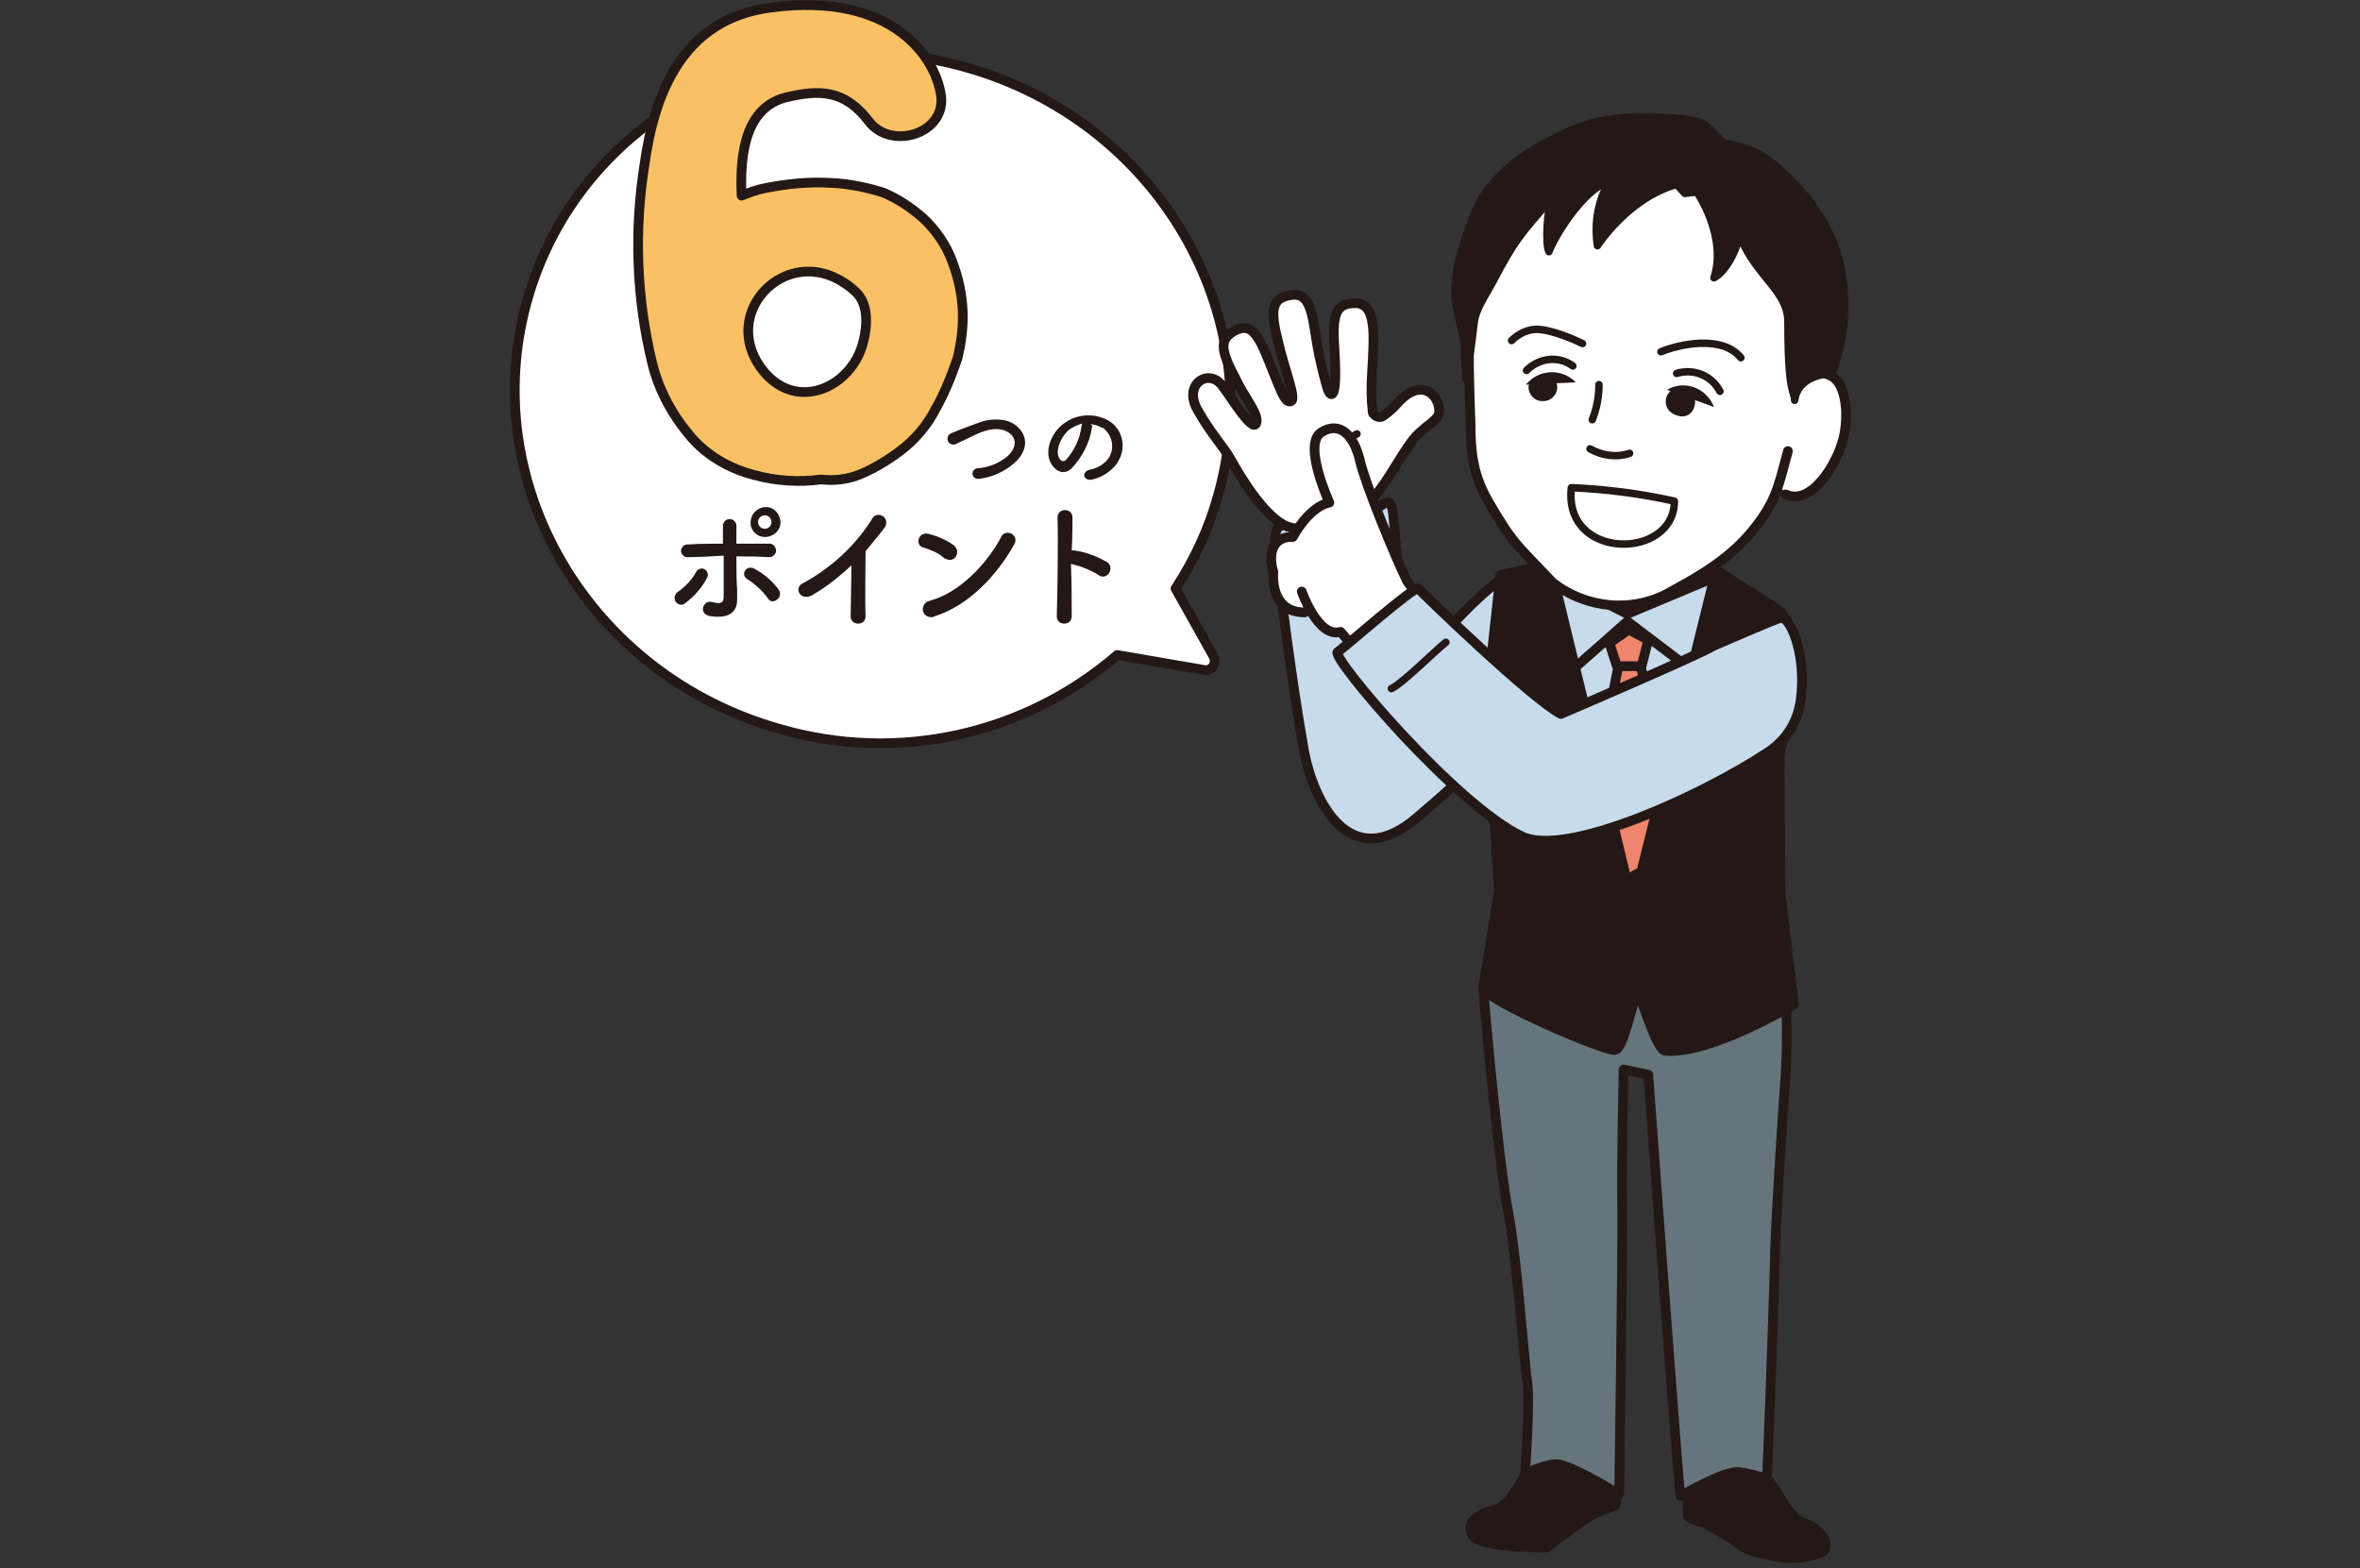 <svg version="1.1" id="レイヤー_1" xmlns="http://www.w3.org/2000/svg" xmlns:xlink="http://www.w3.org/1999/xlink" x="0" y="0" viewBox="0 0 316 210" xml:space="preserve"><rect x="0" y="0" width="316" height="210" fill="#333333" stroke="none"/><style>.st1{fill:#fff}.st1,.st2,.st3,.st5{stroke:#231815;stroke-width:1.3;stroke-linecap:round;stroke-linejoin:round}.st2{fill:#c8dbec}.st3{fill:#231815}.st5{fill:#ef856d}.st8{fill:#231815}.st9{fill:none;stroke:#231815;stroke-linecap:round;stroke-linejoin:round}</style><g id="レイヤー_2_1_"><g id="contents"><defs><path id="SVGID_1_" d="M0 0h316v210H0z"/></defs><clipPath id="SVGID_2_"><use xlink:href="#SVGID_1_" overflow="visible"/></clipPath><g clip-path="url(#SVGID_2_)"><path class="st1" d="M129.3 9c25.6 7.2 40.7 32.9 33.8 57.3-1.2 4.4-3.2 8.7-5.7 12.5l5.1 9.1c.3.6.1 1.4-.5 1.7-.3.1-.5.2-.8.1l-11.6-2c-12.4 10.7-29.4 14.5-45.2 9.9-25.6-7.2-40.7-32.9-33.8-57.4S103.7 1.8 129.3 9z"/><path class="st2" d="M201.8 77.2c-3.8 1.6-13.4 13.3-13.4 13.3l-1.7-19.9c-.2-2.8-.4-4-1.6-3s-9.8 3.5-12.9 2.8c0 0-1.8-.7-1.4 2.7.5 5.1 2.1 17.8 3.8 27.4 1.2 6.6 6.1 16.8 15.2 8.9 5.1-4.3 9.9-8.9 14.5-13.8l-2.5-18.4z"/><path class="st3" d="M204.8 196.8c-1.6 1.9-2.5 4.8-4.8 5.4s-4 1.9-2.7 3.5 9.8 1.5 9.8 1.5 5.5-4.3 7.2-4.9 2.1-.7 2.1-1 .1-2 .1-2.2-8-4.5-8-4.5l-3.7 2.2zm31.8 1.2c1.7 1.8 2.9 5.4 5.1 6s3.9 3.4 1.9 4c-2.3.8-4.9.8-7.2.1-1.1-.1-2.1-.5-3.1-1-1.6-1.3-3.4-2.3-5.2-3.2-1.8-.5-2.1-.7-2.1-1s-.1-4-.1-4.3 7.7-2.4 7.7-2.4l3 1.8z"/><path d="M198.6 132.2c.3 4.1 2.1 23.6 3.3 29.8s2.2 20.5 2.6 23.1-.3 12.2-.3 12.2 3.2-1.5 4.6-1.2c2.4.5 8 4 8 4s.5-32.6.4-38.7.2-18.2.2-18.2l3.3.7s4 54.7 4.3 56.4c1.9-1 6.1-3.4 7.9-3.2 1.2.2 2.5.5 3.7.9 0 0 .8-19 1.1-31.3.1-2.9.8-14.9 1.4-23 .2-3.6.2-7.1 0-10.7l-21.4-3.7-19.1 2.9z" fill="#66757b" stroke="#231815" stroke-width="1.3" stroke-linecap="round" stroke-linejoin="round"/><path class="st2" d="M206.2 76.3l11.7 5.9 11.7-4.9 2.7 2-13.6 40.1z"/><path class="st5" d="M219 86l4.9 22.4-5.5 11.3-5.2-12.7 4.1-20.9z"/><path class="st3" d="M208.3 78.6l9.8 40.4c-.4-1.9 1.5-1.9 1.7-2.4l10-40.3 3.8 2.5c1.7 1 3.3 2 4.9 3.2 2.8 3.3 1.7 8.7 1.7 8.7l-1.9 10.4.1 18.4 1.8 15s-11.2 6.7-17.2 6.2c-1.2-.1-3-6.5-3.7-7.9-.8 1.4-1.9 7.8-3.1 7.8-1.8 0-17.8-6.9-17.6-8.4l2.1-12.9-1.6-25.8 1.8-16.5c1.9-.4 7-1.7 7-1.7l.4 3.3z"/><path fill="none" stroke="#231815" stroke-width="1.3" stroke-linecap="round" stroke-linejoin="round" d="M211.1 89.2l6.8-6 8.7 6.6"/><path class="st5" d="M220.7 85.7l-.9 3.5h-3.3l-1-3.1 2.6-1.8z"/><path class="st1" d="M239.1 66.2c3.5 1.6 6.9-4.2 7.7-7.4s.4-7.3-1.5-8.4c-1.6-.9-5.1-1.2-5.6.9l-4.2 4.8.2 4.8"/><path class="st1" d="M239.4 60.4c-1.3 4.8-1.6 7-5.2 11.2s-9.1 6.8-10.6 7.7c-5 2.8-11.2 2.2-15.7-1.3-5-5.3-5.2-5-8.7-11-1.9-3.4-2.3-6.2-2.3-10.5 0 0-.4-9.4-.1-12.8s1.1-13.4 7.9-19.5c8.5-7.7 31.3-9.2 36.5 8.9 3 10.9.5 16.8.5 16.8"/><path d="M245.3 50c1.7-4.4 2.1-9.1 1.3-13.7-1.3-8.3-9.3-15-11.5-15.9-1.4-.6-2.9-1-4.4-1.3 0 0-1.4-1.5-2.3-2.3s-4.2-1.2-9.6-1.1-8.5 1.6-12 3.5c-3 1.5-5.6 3.6-7.7 6.3-2.1 2.7-3.9 9.8-3.9 9.8-.8 5.4-.3 4.8.8 10.4 0 .1.3 5.3.3 5.2.2-1.2.7-4.2 1.1-7.8.2-1.7 1.6-3.7 2.4-5.2 3.1-5.9 3.7-6.4 8.1-11.5-.8 1.4-1 6.4-.5 7.3.7-1.9 3.8-7 6.9-8.9.2-.1.5-.1.6.1.1.1.1.3 0 .5-1.1 2.3-1.4 5-1 7.5 0 0 4.1-6.4 10.6-8.2l1.1 1.2 1.6-.2s4.1 5.9 2.3 11.5c1.4-.7 3-3.4 3.4-5.7 2.3 5.7 6.5 7.4 6.5 11.6 0 10 .9 9.2.9 10.5.5-3.6 5-3.6 5-3.6z" fill="#231815" stroke="#231815" stroke-linecap="round" stroke-linejoin="round"/><path class="st8" d="M204.7 52.2c.2.9 1 1.6 2 1.5 1 0 1.9-.9 1.8-2 0-.5-.3-1-.7-1.4-1-.1-2 .1-2.9.7-.2.4-.3.8-.2 1.2zm19.8-.2c-1.7.2-2.3 3.1.3 3.7s3.3-4.1-.3-3.7z"/><path class="st9" d="M218.2 60.7c-1.8.6-3.7.3-5.3-.6m9.5-13c2.4-1 8.2-2.3 10.7.8M211.9 46c-.8-.4-4.3-2-6.4-1.9-1.2.1-2.3.7-3.1 1.5"/><path class="st8" d="M229.5 54.5c-.9-2.3-3.4-3.5-5.7-2.6l-.6.3"/><path class="st9" d="M230.3 52.4c-1.1-2.1-3.5-3.1-5.8-2.4"/><path class="st8" d="M211 51.2c-1.7-1.8-4.6-1.8-6.3-.1l-.4.4"/><path class="st9" d="M204.4 49.6c1.7-1.7 4.3-2 6.2-.6m3.5 2.5c0 1.6-.3 3.2-.9 4.7m-2.8 9.1c4.7.2 9.3.8 13.8 1.8 0 7.9-14.9 8-13.8-1.8z"/><path class="st1" d="M184 66.5c2-2.2 4.2-6.8 5.9-8.4s2.9-2 2.8-3.2c-.1-2.2-2.5-4.3-5.5-1-.6.7-1.3 1.3-2 1.8-.4.3-1 .1-1.3-.3-.1-.1-.1-.2-.1-.3-.2-1.7-.2-3.3-.1-5 .3-5.1.7-9.6-2.3-9.5-2.8 0-3 1.9-2.7 6.5.4 6.6-.5 6.1-.9 5.1-.8-2.7-1.4-5.5-1.8-8.3-.6-3.9-1.5-4.8-3.6-4.3s-2.3 2-1.3 6c.8 3.6 2.5 7.7 1.8 8.1-.9.5-1.6-2-3.1-5.6-1.4-3.5-2.4-4.8-4.3-3.9-2.2 1.1-2.2 2.5-.1 6.4 1.1 2.5 3.3 4.9 2.8 6.1s-3.3-3.4-4.5-5c-1.8-2.5-5.3-.3-3.4 3.1s3.5 4.9 4.6 6.9 4.5 7.7 7.5 8.8 4.5-1.5 6.4-1.6c1.8-.3 3.7-1.1 5.2-2.4z"/><path class="st9" d="M176.4 63c1.2-2.1 3.1-3.8 5.3-4.9"/><path d="M128.9 41.6c-.1-2.3-.6-4.5-1.4-6.6-.8-2.2-2.2-4.2-3.9-5.8-1.6-1.4-3.4-2.6-5.3-3.4-2.2-.7-4.6-1.2-6.9-1.3-3-.2-6 .1-9 .7-1.1.2-2.1.6-3.1 1-.4-8.1 1.8-12.2 6.1-13.2s7.7-1 10.9 3.2c3 4 10.4 1.7 9.7-3.4S119.5-1.1 103.3 1c-12 1.5-15.7 11.7-17 21-1.4 8.8-1.1 17.8 1 26.5.9 3.8 2.8 7.2 5.3 10.1 2.2 2.5 5.2 4.2 8.4 5 2.9.8 5.9 1 8.9.6 1.8.2 3.6 0 5.3-.7 1.9-.8 3.7-1.9 5.3-3.1 2-1.5 3.7-3.5 4.8-5.7 1.2-2.1 2.1-4.4 2.9-6.7.5-2.1.8-4.2.7-6.4zm-13.4 4.5c-1.6 5.7-8.6 9-13.1 3.8-6.9-8.1 3.8-18.6 12.2-10.8 1.7 1.6 1.6 4.5.9 7z" fill="#f9c164" stroke="#231815" stroke-width="1.3" stroke-linecap="round" stroke-linejoin="round"/><path class="st8" d="M131.2 64.1c-1.2.2-1.3-1.3-.3-1.4 1.5-.1 2.9-.7 4-1.6 1.1-1 1.2-2.1.6-2.8-.9-1-2.4-1-3.6-.6-.7.2-1.3.5-1.9.8l-1.9.9c-.3.2-.8.2-1.1-.2-.2-.3-.2-.8.2-1.1.1 0 .1-.1.2-.1 1.4-.6 2.8-1.1 4.2-1.6 1.5-.4 3.6-.4 4.8.9 1.5 1.5.9 3.5-.7 4.8-1.3 1.1-2.9 1.8-4.5 2zm15-6.8c-.3 2-1.3 3.9-2.7 5.4-1 1-2.2.4-2.8-.7-.9-1.7.1-4.2 1.9-5.4 1.7-1.2 4-1.3 5.8-.3 1.9 1.1 2.5 3.6 1.3 5.5 0 .1-.1.1-.1.2-.8 1.1-2 1.9-3.3 2.2-1.2.3-1.6-1-.4-1.3 1-.2 1.9-.7 2.5-1.5.9-1.3.6-3.1-.7-4.1h-.1c-.5-.3-1.1-.5-1.7-.5.3 0 .4.3.3.5zm-3 .2c-1.2 1-1.9 2.8-1.4 3.8.2.4.6.6.9.3 1.1-1.2 1.9-2.8 2.1-4.5 0-.1.1-.3.1-.4-.6.2-1.1.4-1.7.8zM90.5 80.6c-.3-.4-.2-1 .2-1.3 1-.7 1.9-1.6 2.5-2.7.2-.4.7-.6 1.1-.4.4.2.6.7.4 1.1 0 .1-.1.1-.1.2-.7 1.3-1.7 2.4-2.9 3.3-.3.3-.9.2-1.2-.2zm1.7-6c-.5.1-.9-.3-1-.7-.1-.5.3-.9.7-1h.3c1.5-.1 3-.1 4.6-.1v-2.4c0-.5.4-.9.9-.9s.9.4.9.9v2.4h4.3c.5-.1.9.3 1 .8s-.3.9-.8 1h-.3c-1.4-.1-2.8-.1-4.2-.1 0 1.5 0 3.1.1 4.4v1.4c0 1.5-.9 2.6-3.6 2.2-1.7-.3-.9-2.2.2-1.9.8.2 1.6.4 1.6-.7v-5.5c-1.7.1-3.2.2-4.7.2zm10.6 5.5c-.7-1-1.7-1.9-2.8-2.6-.9-.6 0-2 1.1-1.3 1.3.7 2.4 1.7 3.2 2.8.3.5.1 1.1-.3 1.3-.3.3-.9.3-1.1-.1 0 0-.1 0-.1-.1zm-.4-8.2c-1 0-1.9-.8-1.9-1.9 0-1.1.8-2 1.9-2.1s2 .8 2.1 1.9-.8 2-1.9 2.1h-.2zm0-2.9c-.5 0-.9.4-.9.9s.4.9.9.9.9-.4.9-.9-.4-.9-.9-.9zm6.5 10.6c-1.7 1.1-2.7-.9-1.4-1.5 3.7-2 6.9-4.9 9.2-8.5.2-.5.7-.8 1.3-.6.5.2.8.7.6 1.3 0 .1-.1.3-.2.4-.8 1.1-1.7 2.1-2.5 3.1 0 1.9-.1 6.9 0 8.7 0 .6-.4 1-1 1s-1-.4-1-1c0-1.5.1-4.6.1-6.8-1.5 1.4-3.2 2.8-5.1 3.9zm17.5-4.9c-.8-.7-1.8-1.1-2.8-1.4-1.1-.3-.7-2.2.8-1.8 1.2.3 2.3.8 3.3 1.5.5.4.6 1 .3 1.5s-.9.6-1.4.3c-.1 0-.2 0-.2-.1zm-1.2 7.8c-.5.3-1.2.1-1.5-.4-.3-.5-.1-1.2.4-1.5.1-.1.3-.1.5-.2 3.8-1 7.6-4.9 9.5-8.6.3-.5.9-.6 1.4-.3.5.3.6.9.3 1.4-2.4 4.3-6.2 8.2-10.6 9.6zm18.3 0c0 .6-.4 1-1 1s-1-.4-1-1c.1-3 .2-10.4.1-13.2 0-.6.4-1 1-1s1 .4 1 1c0 .9 0 2.6-.1 4.4h.3c1.6.2 3.1.8 4.5 1.6 1 .8-.1 2.5-1.2 1.7-1.1-.7-2.4-1.2-3.7-1.5.1 2.7.1 5.4.1 7z"/><path class="st1" d="M174.3 79.2s2.2 6.3 5.2 5.4c1.7 1.9 3.1 4 4.1 6.2l9-7.4-4.2-5.6c-1.6-3.3-5.5-12.7-6.3-16.1s-2.7-5.4-5.2-3.8 1.1 9.4 1.1 9.4-2.4.2-4.9 4.6c-2.2-.1-3.5 1.6-2.6 4.7 0 0-.6 5.4 4.2 5.4"/><path class="st2" d="M203.8 112c-8.9-4.2-25.7-24.1-24.7-24.7.7-.4 10.2-8.8 10.8-8.5.5.6 15.2 14.8 19.1 16.8 0 0 18.7-8 20.4-9.1 0 0 8.7-3.8 8.9-3.7 1.1-.8 3.7 4.4 2.8 11-.4 2.9-2 5.4-4.5 7-9 5.9-26.9 14-32.8 11.2z"/><path class="st9" d="M186.3 92.2c1.4-.6 6-5.2 7.3-6.2"/></g></g></g></svg>